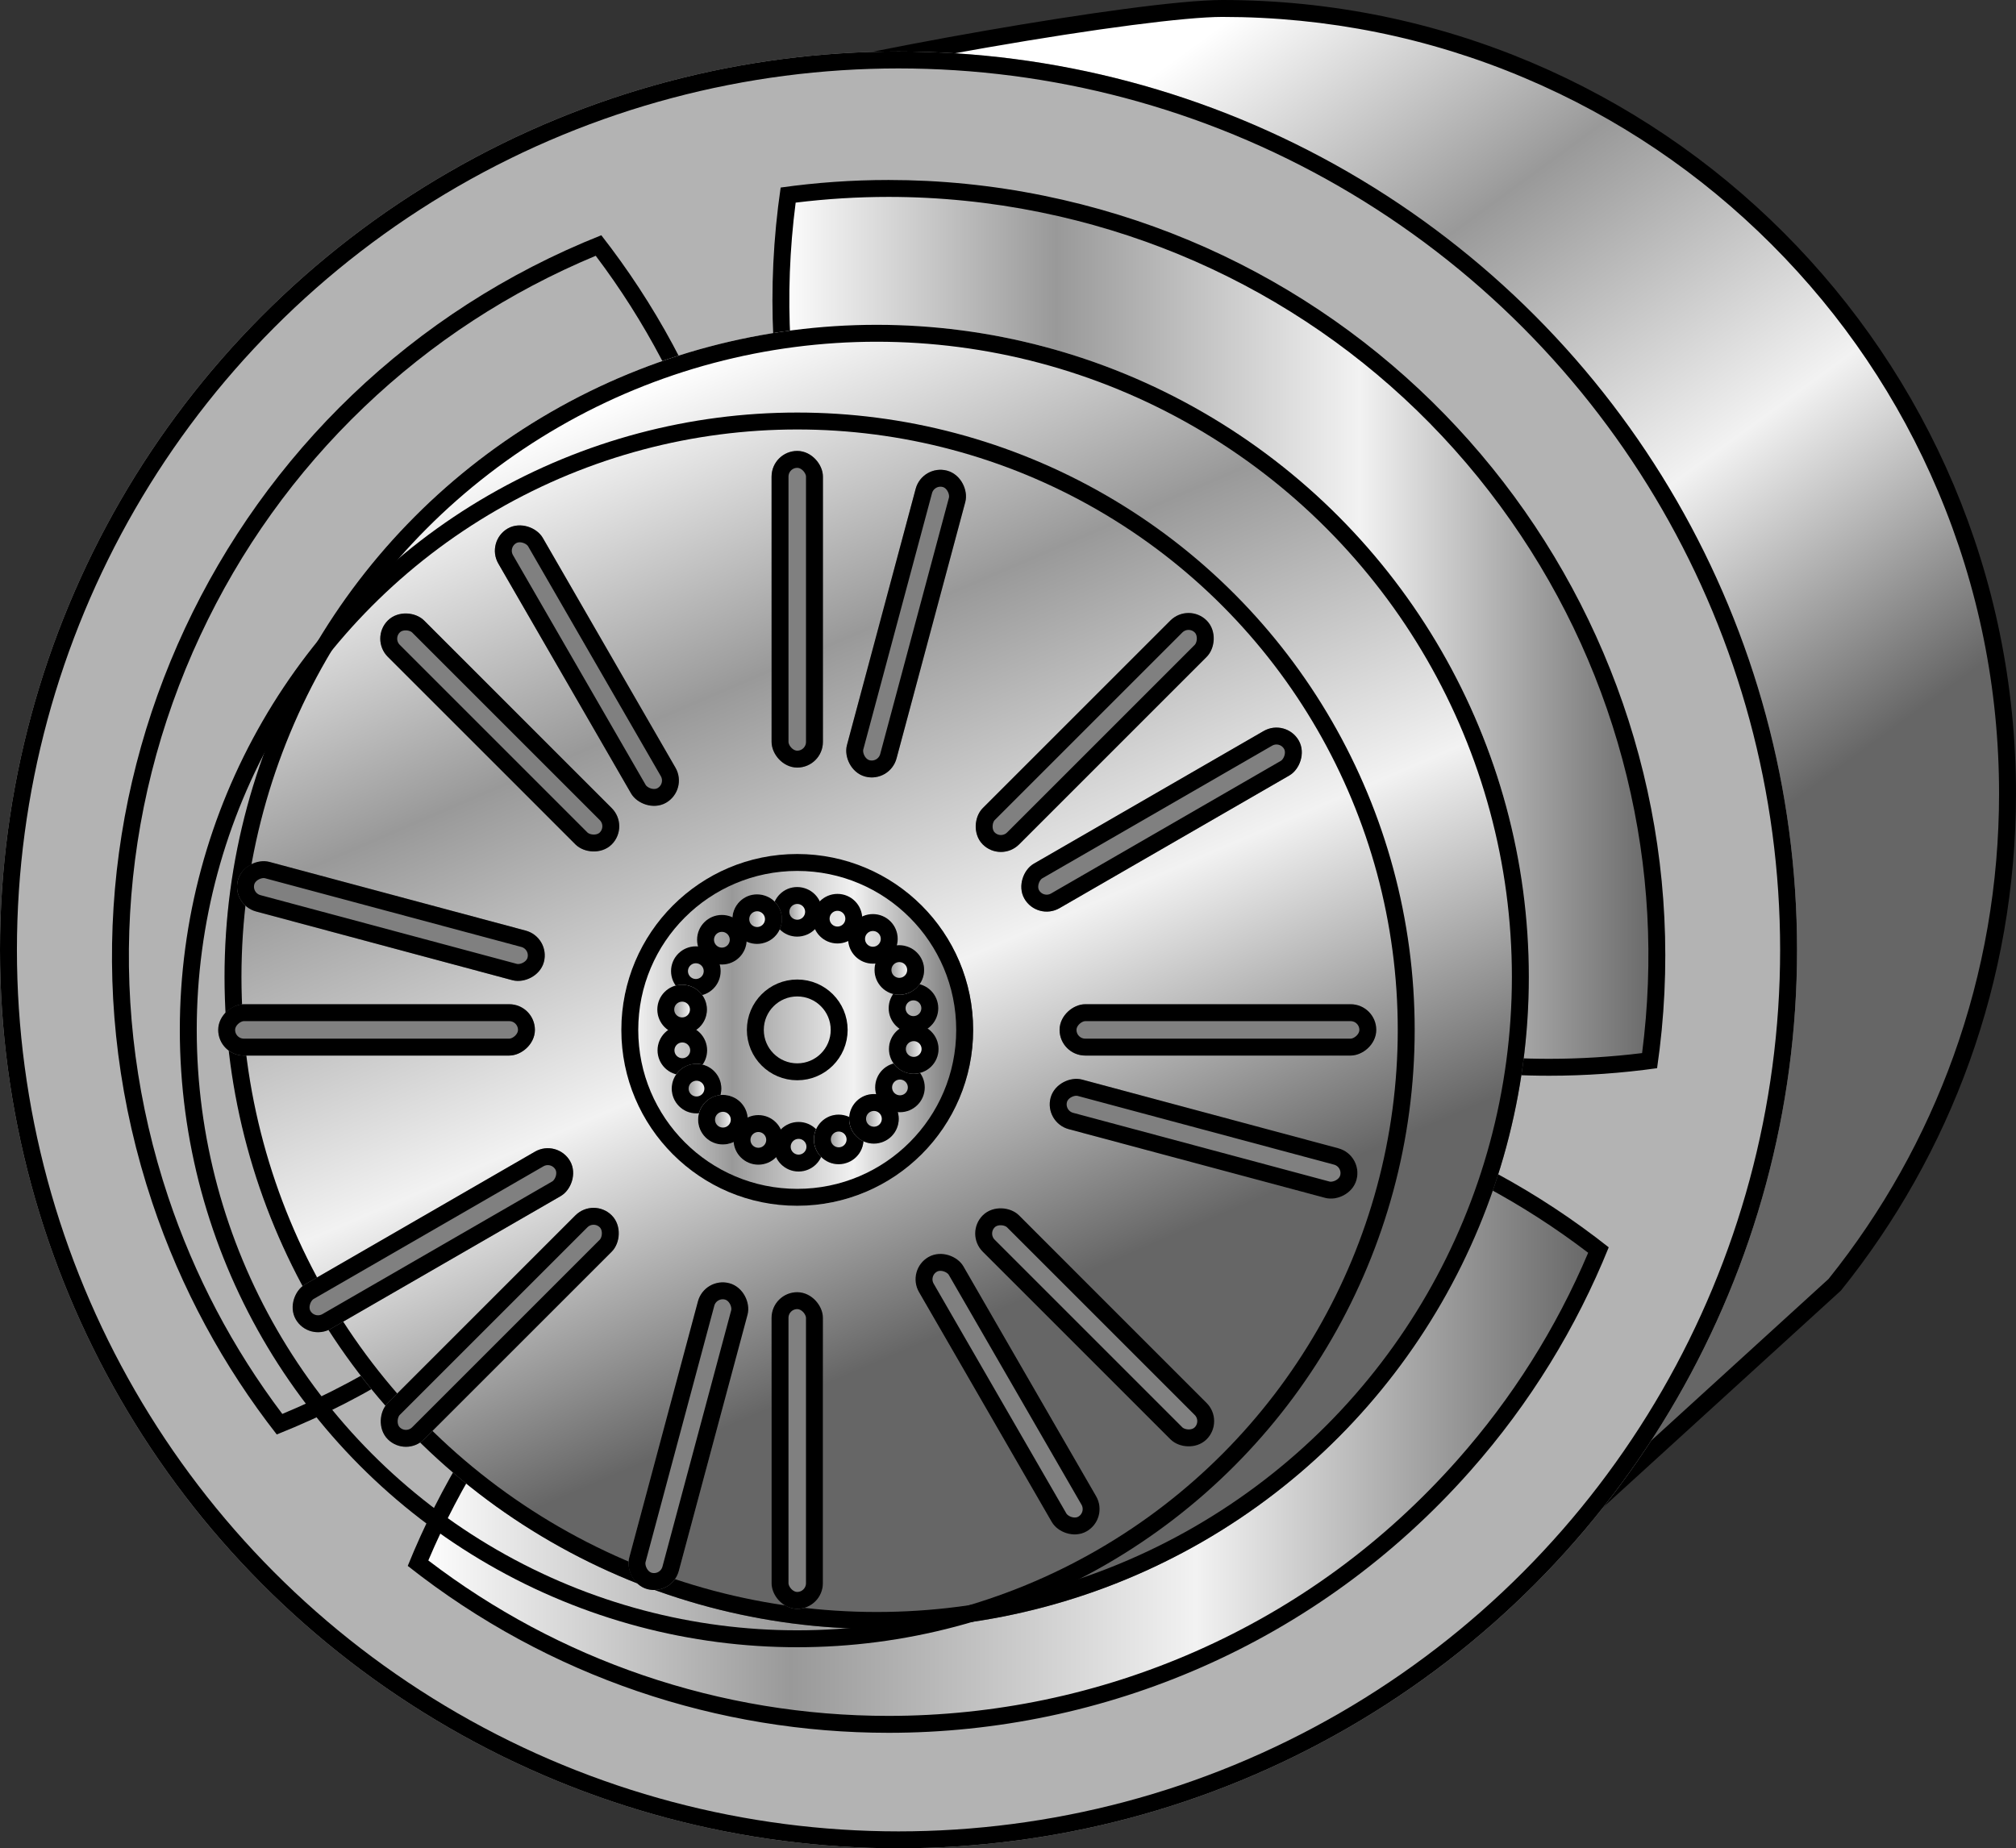 <svg xmlns="http://www.w3.org/2000/svg" xmlns:xlink="http://www.w3.org/1999/xlink" width="119.119" height="109.225" viewBox="0 0 119.119 109.225"><rect x="0" y="0" width="119.119" height="109.225" fill="#333333" stroke="none"/><defs><linearGradient id="a" x1="0.376" y1="0.047" x2="0.713" y2="0.579" gradientUnits="objectBoundingBox"><stop offset="0" stop-color="#fff"/><stop offset="0.315" stop-color="#999"/><stop offset="0.66" stop-color="#f2f2f2"/><stop offset="1" stop-color="#666"/></linearGradient><linearGradient id="b" x1="0" y1="0.5" x2="1" y2="0.5" xlink:href="#a"/><linearGradient id="e" x1="0.305" y1="0.047" x2="0.608" y2="0.753" xlink:href="#a"/><linearGradient id="j" x1="0" y1="0.5" x2="1" y2="0.5" xlink:href="#a"/></defs><g transform="translate(-937.651 -261.552)" stroke-miterlimit="10" fill="url(#a)"><path d="M 1024.418 357.207 L 973.509 273.864 L 982.494 269.026 L 982.776 268.874 L 982.756 268.555 L 982.637 266.644 C 984.972 265.955 990.183 264.862 995.897 263.867 C 1002.422 262.73 1007.645 262.052 1009.87 262.052 C 1016.134 262.052 1022.211 263.279 1027.931 265.698 C 1033.456 268.035 1038.418 271.38 1042.679 275.642 C 1046.941 279.903 1050.286 284.865 1052.623 290.391 C 1055.043 296.111 1056.269 302.187 1056.269 308.451 C 1056.269 313.83 1055.355 319.102 1053.552 324.12 C 1051.815 328.954 1049.294 333.447 1046.061 337.474 L 1024.418 357.207 Z" stroke="none"/><path d="M 1009.87 262.552 C 1007.705 262.552 1002.384 263.245 995.983 264.359 C 990.577 265.301 985.63 266.328 983.161 267.014 L 983.255 268.523 L 983.295 269.163 L 982.731 269.466 L 974.211 274.054 L 1024.529 356.429 L 1045.695 337.131 C 1048.882 333.155 1051.367 328.721 1053.081 323.951 C 1054.865 318.988 1055.769 313.773 1055.769 308.451 C 1055.769 302.254 1054.556 296.243 1052.163 290.585 C 1049.851 285.12 1046.541 280.211 1042.326 275.995 C 1038.11 271.78 1033.201 268.47 1027.736 266.159 C 1022.078 263.765 1016.067 262.552 1009.87 262.552 M 1009.87 261.552 C 1035.772 261.552 1056.769 282.549 1056.769 308.451 C 1056.769 319.57 1052.892 329.779 1046.426 337.818 L 1024.307 357.984 L 972.807 273.674 L 982.257 268.586 L 982.113 266.281 C 986.629 264.835 1004.874 261.552 1009.87 261.552 Z" stroke="none" fill="#000"/></g><g transform="translate(0 3.044)" fill="#b3b3b3" stroke="#000" stroke-miterlimit="10" stroke-width="1"><circle cx="53.091" cy="53.091" r="53.091" stroke="none"/><circle cx="53.091" cy="53.091" r="52.591" fill="none"/></g><g transform="translate(-944.593 -268.594)" stroke-miterlimit="10" fill="url(#b)"><path d="M 1036.128 331.665 C 1036.128 331.665 1036.128 331.665 1036.128 331.665 C 1033.097 331.665 1030.047 331.357 1027.061 330.748 C 1015.622 328.418 1005.637 321.869 998.947 312.308 C 995.692 307.656 993.361 302.511 992.02 297.017 C 990.667 291.475 990.379 285.792 991.161 280.121 C 993.126 279.862 995.121 279.73 997.096 279.73 C 1000.127 279.73 1003.178 280.039 1006.164 280.647 C 1017.603 282.978 1027.588 289.527 1034.278 299.088 C 1037.533 303.74 1039.864 308.884 1041.205 314.378 C 1042.558 319.921 1042.846 325.603 1042.063 331.274 C 1040.098 331.534 1038.103 331.665 1036.128 331.665 Z" stroke="none"/><path d="M 997.095 280.23 C 995.269 280.23 993.426 280.344 991.606 280.568 C 990.896 286.051 991.198 291.541 992.506 296.899 C 993.832 302.332 996.137 307.42 999.356 312.021 C 1005.973 321.477 1015.848 327.954 1027.161 330.259 C 1030.114 330.86 1033.131 331.165 1036.128 331.165 C 1037.954 331.165 1039.798 331.051 1041.619 330.827 C 1042.329 325.344 1042.027 319.854 1040.719 314.497 C 1039.393 309.063 1037.088 303.975 1033.869 299.375 C 1027.252 289.919 1017.378 283.442 1006.064 281.137 C 1003.111 280.535 1000.094 280.23 997.095 280.23 L 997.095 280.23 M 997.096 279.23 C 1000.118 279.23 1003.186 279.53 1006.263 280.157 C 1030.24 285.042 1046.005 307.803 1042.505 331.719 C 1040.41 332.013 1038.281 332.165 1036.128 332.165 C 1033.105 332.165 1030.038 331.865 1026.962 331.238 C 1002.985 326.354 987.22 303.593 990.72 279.677 C 992.814 279.382 994.943 279.23 997.096 279.23 Z" stroke="none" fill="#000"/></g><g transform="translate(-918.754 -270.757)" stroke-miterlimit="10" fill="url(#b)"><path d="M 935.27 354.922 C 932.198 350.923 929.828 346.466 928.224 341.667 C 924.522 330.595 925.202 318.673 930.137 308.099 C 932.538 302.954 935.828 298.364 939.916 294.455 C 944.039 290.513 948.816 287.421 954.119 285.264 C 957.191 289.264 959.561 293.722 961.164 298.519 C 968.755 321.225 957.388 345.923 935.27 354.922 Z" stroke="none"/><path d="M 935.435 354.314 C 957.076 345.295 968.157 321.012 960.69 298.677 C 959.145 294.054 956.88 289.75 953.954 285.872 C 948.851 287.999 944.247 291.005 940.261 294.817 C 936.219 298.682 932.965 303.222 930.59 308.31 C 925.709 318.768 925.037 330.558 928.698 341.509 C 930.244 346.133 932.509 350.437 935.435 354.314 M 935.106 355.527 C 931.974 351.519 929.455 346.925 927.75 341.826 C 919.991 318.619 931.821 293.586 954.283 284.659 C 957.414 288.667 959.934 293.261 961.638 298.36 C 969.396 321.567 957.567 346.6 935.106 355.527 Z" stroke="none" fill="#000"/></g><g transform="translate(-930.325 -303.829)" stroke-miterlimit="10" fill="url(#b)"><path d="M 982.828 405.73 C 982.827 405.73 982.826 405.73 982.826 405.73 C 977.818 405.73 972.887 404.914 968.168 403.304 C 963.421 401.684 959.001 399.298 955.024 396.207 C 956.951 391.547 959.627 387.266 962.98 383.477 C 967.364 378.524 972.631 374.672 978.635 372.028 C 981.515 370.76 984.541 369.789 987.63 369.143 C 990.696 368.502 993.839 368.177 996.973 368.177 C 1001.98 368.177 1006.911 368.993 1011.631 370.603 C 1016.378 372.223 1020.797 374.609 1024.774 377.701 C 1022.847 382.36 1020.171 386.642 1016.818 390.43 C 1012.434 395.383 1007.167 399.235 1001.163 401.879 C 998.283 403.148 995.257 404.118 992.168 404.764 C 989.103 405.405 985.961 405.73 982.828 405.73 Z" stroke="none"/><path d="M 996.971 368.677 C 993.871 368.677 990.763 368.999 987.731 369.633 C 984.676 370.272 981.684 371.232 978.836 372.486 C 972.899 375.101 967.69 378.91 963.354 383.808 C 960.123 387.46 957.527 391.574 955.633 396.045 C 959.488 398.989 963.755 401.27 968.329 402.831 C 972.996 404.423 977.873 405.23 982.826 405.23 C 985.925 405.23 989.034 404.909 992.065 404.275 C 995.121 403.636 998.114 402.676 1000.961 401.422 C 1006.899 398.807 1012.108 394.997 1016.444 390.099 C 1019.675 386.448 1022.271 382.334 1024.165 377.862 C 1020.311 374.918 1016.043 372.637 1011.469 371.077 C 1006.802 369.485 1001.925 368.677 996.972 368.677 L 996.971 368.677 M 996.973 367.677 C 1006.976 367.677 1017.018 370.931 1025.38 377.54 C 1023.475 382.256 1020.756 386.736 1017.193 390.762 C 1008.126 401.004 995.506 406.23 982.826 406.23 C 972.822 406.23 962.78 402.977 954.418 396.367 C 956.323 391.651 959.042 387.172 962.606 383.146 C 971.672 372.903 984.292 367.677 996.973 367.677 Z" stroke="none" fill="#000"/></g><g transform="translate(13.267 19.195)" stroke="#000" stroke-miterlimit="10" stroke-width="1" fill="url(#e)"><circle cx="38.533" cy="38.533" r="38.533" stroke="none"/><circle cx="38.533" cy="38.533" r="38.033" fill="none"/></g><g transform="translate(10.625 24.38)" stroke="#000" stroke-miterlimit="10" stroke-width="1" fill="url(#b)"><circle cx="36.482" cy="36.482" r="36.482" stroke="none"/><circle cx="36.482" cy="36.482" r="35.982" fill="none"/></g><g transform="translate(36.712 50.468)" stroke="#000" stroke-miterlimit="10" stroke-width="1" fill="url(#b)"><circle cx="10.394" cy="10.394" r="10.394" stroke="none"/><circle cx="10.394" cy="10.394" r="9.894" fill="none"/></g><g transform="translate(44.13 57.885)" stroke="#000" stroke-miterlimit="10" stroke-width="1" fill="url(#b)"><circle cx="2.977" cy="2.977" r="2.977" stroke="none"/><circle cx="2.977" cy="2.977" r="2.477" fill="none"/></g><g transform="translate(45.59 26.648)"><g fill="gray" stroke="#000" stroke-miterlimit="10" stroke-width="1"><rect width="3.034" height="18.713" rx="1.517" stroke="none"/><rect x="0.5" y="0.5" width="2.034" height="17.713" rx="1.017" fill="none"/></g><g transform="matrix(0.966, 0.259, -0.259, 0.966, 8.907, 0.773)" fill="gray" stroke="#000" stroke-miterlimit="10" stroke-width="1"><rect width="3.034" height="18.713" rx="1.517" stroke="none"/><rect x="0.5" y="0.5" width="2.034" height="17.713" rx="1.017" fill="none"/></g></g><g transform="translate(56.995 35.597)"><g transform="translate(13.232) rotate(45)" fill="gray" stroke="#000" stroke-miterlimit="10" stroke-width="1"><rect width="3.034" height="18.713" rx="1.517" stroke="none"/><rect x="0.5" y="0.5" width="2.034" height="17.713" rx="1.017" fill="none"/></g><g transform="translate(18.983 6.845) rotate(60)" fill="gray" stroke="#000" stroke-miterlimit="10" stroke-width="1"><rect width="3.034" height="18.713" rx="1.517" stroke="none"/><rect x="0.5" y="0.5" width="2.034" height="17.713" rx="1.017" fill="none"/></g></g><g transform="translate(61.687 59.345)"><g transform="translate(19.633 0) rotate(90)" fill="gray" stroke="#000" stroke-miterlimit="10" stroke-width="1"><rect width="3.034" height="18.713" rx="1.517" stroke="none"/><rect x="0.5" y="0.5" width="2.034" height="17.713" rx="1.017" fill="none"/></g><g transform="matrix(-0.259, 0.966, -0.966, -0.259, 18.86, 8.907)" fill="gray" stroke="#000" stroke-miterlimit="10" stroke-width="1"><rect width="3.034" height="18.713" rx="1.517" stroke="none"/><rect x="0.5" y="0.5" width="2.034" height="17.713" rx="1.017" fill="none"/></g></g><g transform="translate(53.543 70.751)"><g transform="translate(18.828 13.232) rotate(135)" fill="gray" stroke="#000" stroke-miterlimit="10" stroke-width="1"><rect width="3.034" height="18.713" rx="1.517" stroke="none"/><rect x="0.5" y="0.5" width="2.034" height="17.713" rx="1.017" fill="none"/></g><g transform="translate(11.984 18.983) rotate(150)" fill="gray" stroke="#000" stroke-miterlimit="10" stroke-width="1"><rect width="3.034" height="18.713" rx="1.517" stroke="none"/><rect x="0.5" y="0.5" width="2.034" height="17.713" rx="1.017" fill="none"/></g></g><g transform="translate(36.786 75.443)"><g transform="translate(11.837 19.633) rotate(180)" fill="gray" stroke="#000" stroke-miterlimit="10" stroke-width="1"><rect width="3.034" height="18.713" rx="1.517" stroke="none"/><rect x="0.5" y="0.5" width="2.034" height="17.713" rx="1.017" fill="none"/></g><g transform="matrix(-0.966, -0.259, 0.259, -0.966, 2.93, 18.86)" fill="gray" stroke="#000" stroke-miterlimit="10" stroke-width="1"><rect width="3.034" height="18.713" rx="1.517" stroke="none"/><rect x="0.5" y="0.5" width="2.034" height="17.713" rx="1.017" fill="none"/></g></g><g transform="translate(16.718 67.299)"><g transform="translate(7.268 18.828) rotate(-135)" fill="gray" stroke="#000" stroke-miterlimit="10" stroke-width="1"><rect width="3.034" height="18.713" rx="1.517" stroke="none"/><rect x="0.5" y="0.5" width="2.034" height="17.713" rx="1.017" fill="none"/></g><g transform="translate(1.517 11.984) rotate(-120)" fill="gray" stroke="#000" stroke-miterlimit="10" stroke-width="1"><rect width="3.034" height="18.713" rx="1.517" stroke="none"/><rect x="0.5" y="0.5" width="2.034" height="17.713" rx="1.017" fill="none"/></g></g><g transform="translate(12.893 50.542)"><g transform="translate(0 11.837) rotate(-90)" fill="gray" stroke="#000" stroke-miterlimit="10" stroke-width="1"><rect width="3.034" height="18.713" rx="1.517" stroke="none"/><rect x="0.5" y="0.5" width="2.034" height="17.713" rx="1.017" fill="none"/></g><g transform="matrix(0.259, -0.966, 0.966, 0.259, 0.773, 2.93)" fill="gray" stroke="#000" stroke-miterlimit="10" stroke-width="1"><rect width="3.034" height="18.713" rx="1.517" stroke="none"/><rect x="0.5" y="0.5" width="2.034" height="17.713" rx="1.017" fill="none"/></g></g><g transform="translate(21.841 30.474)"><g transform="translate(0 7.268) rotate(-45)" fill="gray" stroke="#000" stroke-miterlimit="10" stroke-width="1"><rect width="3.034" height="18.713" rx="1.517" stroke="none"/><rect x="0.5" y="0.5" width="2.034" height="17.713" rx="1.017" fill="none"/></g><g transform="translate(6.845 1.517) rotate(-30)" fill="gray" stroke="#000" stroke-miterlimit="10" stroke-width="1"><rect width="3.034" height="18.713" rx="1.517" stroke="none"/><rect x="0.5" y="0.5" width="2.034" height="17.713" rx="1.017" fill="none"/></g></g><g transform="translate(45.641 52.42)" stroke="#000" stroke-miterlimit="10" stroke-width="1" fill="url(#b)"><circle cx="1.465" cy="1.465" r="1.465" stroke="none"/><circle cx="1.465" cy="1.465" r="0.965" fill="none"/></g><g transform="translate(43.27 52.852)" stroke="#000" stroke-miterlimit="10" stroke-width="1" fill="url(#j)"><circle cx="1.465" cy="1.465" r="1.465" stroke="none"/><circle cx="1.465" cy="1.465" r="0.965" fill="none"/></g><g transform="translate(41.189 54.069)" stroke="#000" stroke-miterlimit="10" stroke-width="1" fill="url(#b)"><circle cx="1.465" cy="1.465" r="1.465" stroke="none"/><circle cx="1.465" cy="1.465" r="0.965" fill="none"/></g><g transform="translate(39.65 55.924)" stroke="#000" stroke-miterlimit="10" stroke-width="1" fill="url(#j)"><circle cx="1.465" cy="1.465" r="1.465" stroke="none"/><circle cx="1.465" cy="1.465" r="0.965" fill="none"/></g><g transform="translate(38.838 58.194)" stroke="#000" stroke-miterlimit="10" stroke-width="1" fill="url(#j)"><circle cx="1.465" cy="1.465" r="1.465" stroke="none"/><circle cx="1.465" cy="1.465" r="0.965" fill="none"/></g><g transform="translate(38.852 60.605)" stroke="#000" stroke-miterlimit="10" stroke-width="1" fill="url(#j)"><circle cx="1.465" cy="1.465" r="1.465" stroke="none"/><circle cx="1.465" cy="1.465" r="0.965" fill="none"/></g><g transform="translate(39.689 62.866)" stroke="#000" stroke-miterlimit="10" stroke-width="1" fill="url(#j)"><circle cx="1.465" cy="1.465" r="1.465" stroke="none"/><circle cx="1.465" cy="1.465" r="0.965" fill="none"/></g><g transform="translate(41.249 64.703)" stroke="#000" stroke-miterlimit="10" stroke-width="1" fill="url(#b)"><circle cx="1.465" cy="1.465" r="1.465" stroke="none"/><circle cx="1.465" cy="1.465" r="0.965" fill="none"/></g><g transform="translate(43.343 65.897)" stroke="#000" stroke-miterlimit="10" stroke-width="1" fill="url(#j)"><circle cx="1.465" cy="1.465" r="1.465" stroke="none"/><circle cx="1.465" cy="1.465" r="0.965" fill="none"/></g><g transform="translate(45.72 66.302)" stroke="#000" stroke-miterlimit="10" stroke-width="1" fill="url(#b)"><circle cx="1.465" cy="1.465" r="1.465" stroke="none"/><circle cx="1.465" cy="1.465" r="0.965" fill="none"/></g><g transform="translate(48.091 65.87)" stroke="#000" stroke-miterlimit="10" stroke-width="1" fill="url(#j)"><circle cx="1.465" cy="1.465" r="1.465" stroke="none"/><circle cx="1.465" cy="1.465" r="0.965" fill="none"/></g><g transform="translate(50.172 64.653)" stroke="#000" stroke-miterlimit="10" stroke-width="1" fill="url(#b)"><circle cx="1.465" cy="1.465" r="1.465" stroke="none"/><circle cx="1.465" cy="1.465" r="0.965" fill="none"/></g><g transform="translate(51.711 62.797)" stroke="#000" stroke-miterlimit="10" stroke-width="1" fill="url(#j)"><circle cx="1.465" cy="1.465" r="1.465" stroke="none"/><circle cx="1.465" cy="1.465" r="0.965" fill="none"/></g><g transform="translate(52.523 60.527)" stroke="#000" stroke-miterlimit="10" stroke-width="1" fill="url(#j)"><circle cx="1.465" cy="1.465" r="1.465" stroke="none"/><circle cx="1.465" cy="1.465" r="0.965" fill="none"/></g><g transform="translate(52.509 58.117)" stroke="#000" stroke-miterlimit="10" stroke-width="1" fill="url(#j)"><circle cx="1.465" cy="1.465" r="1.465" stroke="none"/><circle cx="1.465" cy="1.465" r="0.965" fill="none"/></g><g transform="translate(51.672 55.856)" stroke="#000" stroke-miterlimit="10" stroke-width="1" fill="url(#j)"><circle cx="1.465" cy="1.465" r="1.465" stroke="none"/><circle cx="1.465" cy="1.465" r="0.965" fill="none"/></g><g transform="translate(50.112 54.018)" stroke="#000" stroke-miterlimit="10" stroke-width="1" fill="url(#b)"><circle cx="1.465" cy="1.465" r="1.465" stroke="none"/><circle cx="1.465" cy="1.465" r="0.965" fill="none"/></g><g transform="translate(48.018 52.825)" stroke="#000" stroke-miterlimit="10" stroke-width="1" fill="url(#j)"><circle cx="1.465" cy="1.465" r="1.465" stroke="none"/><circle cx="1.465" cy="1.465" r="0.965" fill="none"/></g></svg>